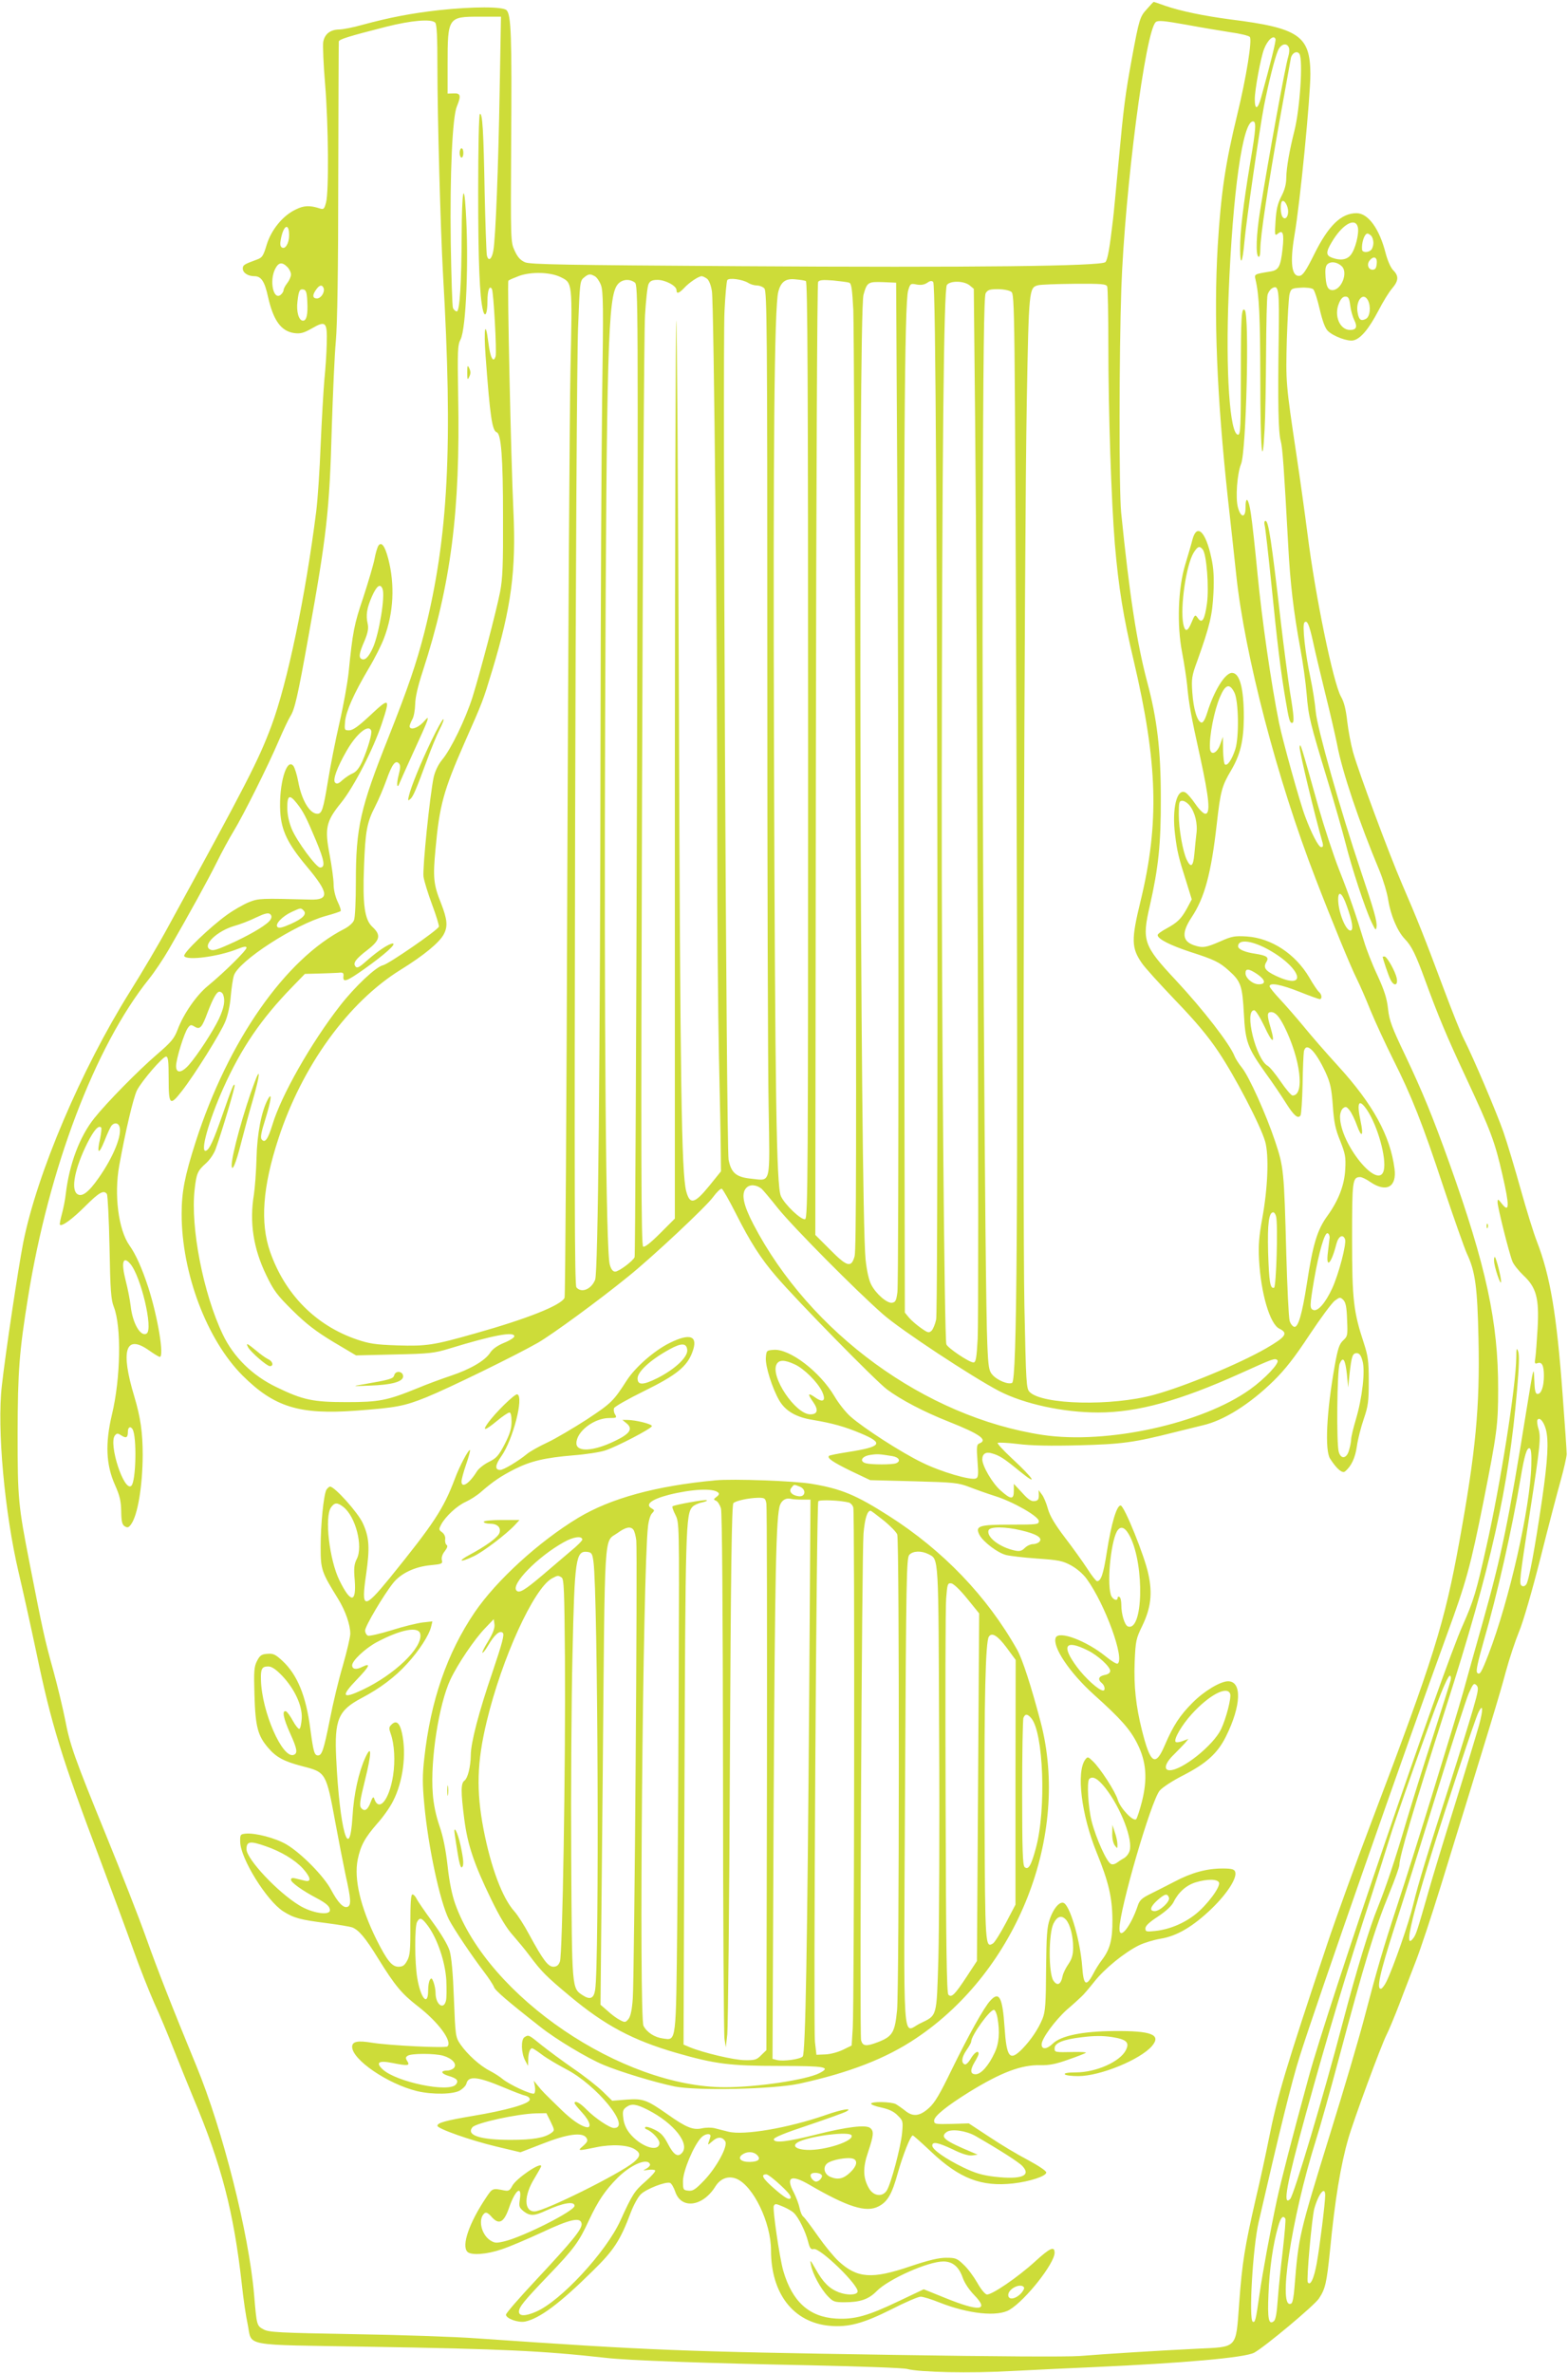 <?xml version="1.0" standalone="no"?>
<!DOCTYPE svg PUBLIC "-//W3C//DTD SVG 20010904//EN"
 "http://www.w3.org/TR/2001/REC-SVG-20010904/DTD/svg10.dtd">
<svg version="1.0" xmlns="http://www.w3.org/2000/svg"
 width="846pt" height="1280pt" viewBox="0 0 846 1280"
 preserveAspectRatio="xMidYMid meet">
<g transform="translate(0,1280) scale(0.1,-0.1)"
fill="#cddc39" stroke="none">
<path d="M6188 12751 c-38 -41 -42 -54 -82 -271 -35 -192 -43 -252 -71 -555
-14 -148 -27 -288 -30 -310 -18 -155 -29 -217 -41 -229 -21 -22 -714 -30
-1973 -22 -941 6 -1129 9 -1158 21 -25 11 -40 27 -56 62 -22 48 -22 49 -19
588 4 567 0 686 -25 710 -20 20 -180 20 -366 0 -148 -17 -260 -38 -412 -79
-49 -14 -106 -25 -125 -25 -48 -1 -78 -24 -86 -67 -3 -19 1 -121 10 -227 18
-217 21 -582 5 -640 -9 -34 -13 -38 -32 -32 -55 18 -87 17 -131 -5 -70 -33
-132 -109 -157 -190 -18 -60 -24 -70 -52 -80 -71 -26 -77 -30 -77 -49 0 -23
28 -41 63 -41 36 0 55 -28 73 -111 29 -129 71 -186 142 -196 33 -4 50 0 94 25
76 44 84 36 81 -80 -1 -51 -7 -140 -13 -198 -5 -58 -14 -215 -20 -350 -5 -135
-16 -297 -24 -360 -58 -458 -155 -923 -242 -1157 -70 -186 -127 -298 -557
-1083 -49 -91 -142 -248 -206 -350 -263 -420 -502 -982 -576 -1355 -26 -133
-96 -598 -115 -770 -27 -232 15 -687 91 -1010 22 -93 65 -287 95 -429 81 -389
134 -562 347 -1126 63 -168 143 -384 177 -480 34 -96 85 -224 112 -285 28 -60
74 -171 103 -245 29 -74 78 -194 108 -267 152 -361 218 -615 262 -1008 8 -77
22 -172 31 -212 26 -125 -44 -111 659 -123 718 -12 933 -22 1274 -60 120 -14
538 -29 1101 -40 273 -6 502 -14 525 -20 68 -18 339 -24 565 -11 118 6 316 16
440 21 488 22 817 51 867 78 57 31 324 254 349 292 35 52 42 85 60 260 26 271
58 463 99 604 29 101 177 502 206 559 11 21 42 95 69 165 26 70 67 174 89 232
23 58 84 242 136 410 274 889 316 1026 349 1150 20 74 53 172 72 218 21 49 69
214 115 395 43 172 93 362 110 422 17 61 31 124 32 140 0 17 -10 161 -22 320
-32 436 -67 642 -139 828 -17 43 -56 169 -87 280 -31 111 -73 252 -94 312 -38
108 -163 402 -213 500 -15 28 -63 149 -108 269 -101 271 -144 379 -225 566
-72 167 -235 606 -265 713 -11 40 -25 113 -31 164 -7 64 -17 106 -34 135 -42
75 -139 546 -180 874 -14 109 -41 303 -60 429 -58 387 -58 394 -52 625 4 118
10 229 15 245 8 28 12 30 61 33 29 2 58 -2 66 -8 7 -6 23 -54 35 -107 15 -64
29 -103 44 -118 29 -29 109 -59 139 -51 39 9 83 63 133 158 25 49 59 104 75
122 35 41 37 67 6 98 -14 14 -30 51 -41 92 -33 131 -94 216 -157 216 -83 0
-152 -67 -229 -223 -43 -87 -61 -113 -78 -115 -43 -6 -53 69 -28 218 31 178
86 745 86 871 -1 206 -62 248 -430 294 -144 19 -270 45 -354 74 -33 12 -60 21
-61 21 -2 0 -18 -17 -37 -39z m-3492 -433 c-7 -419 -22 -799 -34 -869 -8 -48
-27 -62 -35 -27 -3 13 -8 163 -12 333 -6 343 -12 438 -26 430 -5 -4 -9 -180
-9 -423 0 -378 8 -566 26 -637 11 -43 24 -16 24 50 0 59 11 88 24 66 9 -14 27
-342 20 -363 -12 -40 -29 -8 -39 73 -16 129 -26 78 -15 -72 24 -325 35 -402
60 -411 24 -8 34 -139 34 -453 1 -264 -2 -336 -16 -409 -21 -107 -107 -433
-149 -568 -38 -119 -116 -280 -163 -336 -22 -27 -38 -61 -46 -94 -21 -100 -61
-492 -55 -538 4 -25 25 -93 47 -152 22 -59 38 -112 36 -117 -6 -19 -272 -202
-301 -208 -38 -8 -151 -114 -232 -218 -156 -200 -318 -485 -365 -642 -24 -78
-40 -102 -58 -80 -8 9 -3 38 19 107 32 104 39 155 14 109 -34 -63 -58 -184
-61 -318 -2 -74 -9 -162 -14 -195 -25 -151 -3 -292 67 -436 40 -83 58 -107
142 -190 74 -73 125 -112 219 -169 l123 -73 207 5 c190 4 215 7 297 32 232 71
350 94 350 66 0 -7 -25 -23 -55 -35 -36 -15 -62 -33 -75 -53 -27 -43 -108 -90
-213 -125 -48 -16 -130 -46 -182 -68 -162 -66 -206 -74 -380 -74 -181 0 -235
11 -379 81 -129 62 -231 162 -289 284 -105 220 -175 578 -152 781 10 89 16
102 62 143 19 17 42 50 51 75 37 103 108 342 103 347 -6 7 -14 -13 -67 -165
-48 -137 -69 -184 -88 -190 -33 -11 15 162 94 338 97 216 203 372 372 546 l68
70 75 2 c41 1 89 3 105 4 26 3 30 0 28 -19 -4 -36 17 -28 112 39 111 79 176
137 154 138 -19 0 -78 -38 -138 -91 -46 -41 -56 -45 -65 -30 -11 17 5 39 65
85 70 54 76 81 29 125 -43 39 -54 120 -46 326 7 192 16 239 60 324 19 37 46
101 61 143 30 84 48 109 67 90 9 -9 9 -24 -1 -63 -13 -49 -9 -81 5 -43 4 10
37 84 74 165 37 80 71 156 75 170 6 22 5 22 -23 -9 -31 -32 -72 -43 -72 -19 1
6 7 23 15 37 8 14 14 49 15 79 0 36 14 98 41 180 152 467 203 864 191 1486 -4
243 -3 274 13 304 30 58 45 427 28 697 -10 163 -21 98 -22 -126 -1 -269 -11
-420 -26 -420 -7 0 -16 8 -21 18 -4 9 -9 168 -12 354 -5 373 9 677 33 734 24
58 20 72 -17 70 l-33 -1 0 160 c0 252 3 255 172 255 l116 0 -7 -392z m-348
360 c9 -9 12 -77 12 -242 0 -265 17 -875 30 -1111 54 -934 29 -1422 -100
-1935 -42 -165 -89 -303 -195 -570 -151 -379 -175 -484 -175 -777 0 -100 -4
-193 -10 -207 -5 -14 -27 -34 -52 -47 -318 -162 -627 -604 -802 -1148 -59
-184 -76 -270 -76 -390 0 -319 136 -679 329 -872 171 -170 306 -212 614 -189
214 16 258 24 377 72 121 49 479 224 602 294 79 46 327 227 488 358 127 102
422 378 458 429 19 26 40 46 46 44 6 -2 40 -62 76 -133 77 -153 135 -244 218
-340 113 -132 537 -564 597 -609 75 -56 198 -121 335 -175 166 -66 212 -98
164 -117 -14 -5 -16 -18 -10 -95 6 -75 4 -89 -9 -94 -28 -11 -189 36 -290 86
-112 54 -316 186 -386 248 -26 23 -65 72 -87 110 -79 133 -242 257 -328 250
-38 -3 -39 -4 -42 -43 -3 -46 35 -166 73 -231 33 -56 91 -90 180 -104 107 -18
172 -36 260 -73 126 -53 113 -72 -74 -101 -51 -8 -96 -17 -98 -20 -12 -12 21
-34 119 -82 l103 -49 235 -6 c220 -6 239 -8 300 -31 36 -14 98 -36 139 -49 99
-31 236 -110 236 -135 0 -18 -9 -19 -151 -19 -174 0 -194 -7 -169 -56 20 -37
98 -97 144 -108 20 -5 95 -14 167 -19 115 -8 137 -12 183 -37 31 -17 66 -47
85 -74 98 -135 206 -431 166 -456 -5 -3 -34 14 -64 39 -105 85 -254 141 -270
101 -19 -49 75 -189 206 -307 147 -132 196 -188 235 -266 48 -96 55 -189 24
-312 -12 -46 -26 -89 -31 -94 -15 -15 -85 58 -99 104 -13 45 -96 173 -136 210
-25 24 -27 24 -40 7 -49 -68 -20 -300 62 -501 64 -157 84 -242 85 -361 1 -109
-13 -161 -57 -219 -14 -18 -36 -53 -48 -77 -37 -69 -51 -59 -58 41 -10 133
-60 311 -95 341 -21 18 -57 -19 -80 -84 -15 -44 -18 -86 -20 -272 -1 -186 -4
-227 -19 -265 -23 -56 -61 -113 -109 -163 -68 -69 -85 -48 -96 116 -11 163
-29 197 -77 144 -33 -35 -117 -186 -208 -372 -64 -132 -91 -179 -124 -208 -49
-44 -86 -48 -128 -13 -15 12 -38 28 -50 35 -26 13 -133 15 -133 2 0 -5 26 -15
57 -21 39 -9 66 -21 86 -42 29 -28 30 -32 24 -96 -7 -75 -60 -275 -83 -310
-23 -35 -69 -30 -94 10 -34 57 -36 112 -6 199 30 90 32 112 11 129 -23 19
-127 6 -290 -35 -158 -40 -230 -48 -230 -26 0 10 62 35 186 76 103 35 195 68
205 74 39 22 -24 12 -114 -20 -199 -69 -438 -110 -522 -89 -25 6 -58 15 -75
19 -16 4 -47 4 -68 -1 -48 -10 -84 4 -187 77 -110 77 -131 85 -221 78 l-76 -6
-51 50 c-29 28 -100 84 -159 124 -59 41 -136 98 -171 126 -70 57 -70 57 -92
43 -20 -12 -18 -86 3 -125 l16 -30 1 32 c0 37 9 63 21 63 5 0 29 -16 54 -35
25 -19 83 -53 128 -77 166 -85 356 -318 260 -318 -24 0 -102 53 -148 99 -35
37 -65 52 -65 35 0 -4 18 -26 40 -50 46 -50 55 -90 18 -78 -31 9 -75 40 -125
88 -97 94 -109 106 -130 133 l-23 28 6 -31 c3 -18 1 -34 -4 -38 -13 -8 -132
47 -170 78 -15 13 -47 33 -70 45 -53 27 -119 87 -157 141 -27 40 -28 43 -36
248 -5 137 -13 224 -23 258 -10 32 -45 91 -92 155 -42 57 -81 114 -87 127 -6
12 -15 22 -22 22 -8 0 -11 -46 -11 -163 1 -137 -2 -167 -17 -194 -14 -26 -24
-33 -47 -33 -35 0 -61 32 -118 145 -87 176 -123 328 -102 433 16 77 39 118
105 194 31 34 70 89 86 122 53 103 73 252 48 366 -12 56 -31 72 -57 46 -14
-13 -14 -21 -4 -49 20 -55 25 -147 13 -225 -21 -135 -78 -202 -103 -122 -3 9
-10 1 -18 -22 -16 -43 -33 -53 -51 -32 -11 13 -7 40 20 149 37 149 37 199 2
123 -36 -79 -62 -197 -69 -317 -16 -263 -70 -70 -88 314 -10 209 11 258 138
325 97 51 180 113 244 184 64 69 119 154 130 200 l7 29 -54 -6 c-30 -4 -105
-22 -167 -42 -62 -19 -119 -32 -127 -29 -8 4 -15 16 -15 28 0 23 100 192 152
257 41 51 116 87 200 95 63 6 67 8 62 28 -3 14 3 32 16 48 13 17 17 29 10 33
-6 4 -10 18 -8 31 2 14 -5 29 -17 38 -18 13 -18 16 -5 41 24 45 86 102 133
123 24 11 62 35 83 54 64 56 109 86 182 123 86 43 162 61 317 74 66 5 143 17
170 26 64 21 248 117 252 131 4 11 -87 34 -135 34 l-24 0 22 -18 c37 -30 19
-57 -63 -96 -115 -56 -207 -61 -207 -12 0 63 95 136 177 136 40 0 42 2 32 19
-7 10 -9 25 -6 34 3 9 76 50 161 92 175 86 232 132 261 209 34 89 -9 107 -122
51 -83 -41 -186 -131 -232 -203 -71 -111 -84 -123 -214 -209 -73 -47 -169
-104 -214 -125 -45 -21 -95 -49 -110 -62 -46 -38 -126 -86 -144 -86 -30 0 -28
26 6 74 62 87 123 321 86 334 -13 4 -118 -98 -160 -157 -31 -44 -12 -38 51 14
30 25 60 45 67 45 7 0 11 -19 11 -49 0 -38 -9 -67 -37 -122 -33 -63 -45 -76
-86 -96 -26 -13 -55 -36 -64 -51 -41 -66 -83 -93 -83 -54 0 10 11 52 25 92 14
40 23 75 21 77 -7 7 -57 -87 -82 -155 -61 -162 -113 -241 -352 -536 -139 -170
-154 -168 -127 18 21 147 18 202 -18 280 -26 56 -151 196 -176 196 -5 0 -14
-8 -20 -17 -15 -29 -31 -189 -31 -309 0 -122 5 -135 94 -279 40 -65 66 -140
66 -189 0 -17 -18 -94 -40 -171 -23 -77 -54 -207 -70 -290 -33 -165 -43 -195
-64 -195 -20 0 -25 19 -42 145 -23 177 -70 291 -151 366 -37 34 -49 40 -81 37
-31 -2 -40 -9 -55 -38 -16 -31 -18 -54 -14 -185 5 -171 18 -219 74 -284 43
-51 86 -74 187 -100 125 -32 126 -34 176 -306 17 -93 42 -220 55 -282 29 -130
31 -161 10 -170 -22 -8 -51 22 -88 91 -38 73 -160 197 -240 245 -59 35 -169
64 -222 59 -28 -3 -30 -5 -29 -45 2 -90 143 -317 232 -374 58 -37 94 -46 236
-64 61 -8 123 -18 137 -23 36 -15 70 -55 139 -167 91 -147 127 -190 213 -257
113 -87 189 -191 161 -218 -11 -10 -313 5 -406 20 -78 13 -108 7 -108 -22 0
-69 191 -200 350 -239 84 -20 200 -18 234 5 16 10 31 26 33 37 11 42 62 36
198 -21 50 -21 103 -42 118 -45 18 -5 27 -13 25 -23 -4 -22 -127 -57 -308 -87
-147 -25 -190 -37 -190 -53 0 -16 183 -80 318 -112 l130 -31 119 46 c134 53
216 64 237 32 9 -15 6 -22 -17 -43 -33 -28 -32 -29 69 -8 86 18 174 13 211
-12 31 -20 29 -37 -7 -68 -75 -63 -484 -266 -536 -266 -58 0 -58 86 0 179 20
33 36 62 36 65 0 26 -136 -67 -156 -106 -13 -25 -20 -29 -42 -25 -65 13 -65
13 -99 -38 -92 -137 -134 -260 -101 -293 20 -20 104 -14 183 13 41 13 139 55
217 91 155 73 211 85 216 48 4 -28 -48 -92 -245 -303 -90 -96 -163 -180 -163
-188 0 -21 67 -45 104 -37 78 17 186 97 362 271 117 114 151 167 208 319 15
39 39 83 54 97 30 29 134 69 157 61 8 -3 20 -24 28 -47 32 -97 149 -82 217 28
27 43 70 59 114 41 90 -38 186 -236 186 -386 0 -234 121 -389 316 -407 101 -9
180 12 332 88 74 38 146 69 159 69 14 0 59 -14 101 -31 157 -62 315 -79 380
-39 87 53 242 250 242 307 0 37 -24 27 -104 -46 -95 -87 -238 -184 -262 -179
-10 2 -33 30 -51 63 -19 33 -51 77 -73 97 -36 35 -44 38 -95 38 -40 0 -95 -13
-193 -46 -208 -71 -287 -65 -388 28 -25 23 -75 84 -110 134 -35 50 -70 97 -78
104 -9 6 -18 28 -22 49 -4 20 -18 57 -31 83 -45 84 -15 99 82 43 208 -121 308
-153 375 -118 49 25 73 67 104 180 27 96 69 203 81 203 3 0 48 -40 101 -90
152 -143 269 -188 441 -169 88 10 178 39 178 59 0 9 -41 36 -98 67 -54 28
-148 84 -209 125 l-111 73 -94 -3 c-87 -2 -93 -1 -93 18 0 24 67 78 189 154
172 106 282 148 386 145 45 -1 83 6 149 30 50 17 92 34 95 37 3 3 -26 5 -64 4
-104 -2 -105 -2 -105 20 0 29 46 48 149 60 65 8 111 8 159 1 81 -13 98 -29 76
-72 -32 -62 -161 -119 -269 -119 -42 0 -64 -4 -60 -10 3 -6 36 -10 73 -10 118
0 335 89 398 163 51 61 -4 82 -206 80 -168 -1 -286 -25 -330 -68 -32 -31 -60
-33 -60 -4 0 31 71 128 136 187 33 28 68 60 78 70 11 9 42 46 70 81 56 71 163
158 242 197 27 13 79 29 115 35 88 14 175 65 276 162 85 82 140 168 127 200
-5 13 -19 17 -68 17 -85 0 -167 -22 -261 -72 -44 -23 -104 -53 -132 -67 -42
-21 -55 -33 -64 -61 -37 -111 -99 -190 -99 -125 0 104 171 691 217 745 14 17
69 53 124 81 129 66 189 121 234 212 82 165 87 297 11 297 -41 0 -130 -53
-192 -116 -68 -68 -104 -123 -149 -228 -51 -120 -78 -103 -124 81 -32 128 -44
236 -39 366 5 116 7 126 42 198 45 94 55 172 32 277 -20 97 -129 366 -149 370
-21 4 -51 -95 -76 -256 -18 -115 -31 -152 -52 -152 -5 0 -29 30 -53 68 -24 37
-78 112 -120 167 -54 71 -81 116 -92 155 -8 30 -23 66 -33 78 l-17 23 1 -28
c0 -22 -5 -29 -23 -31 -17 -3 -35 9 -67 45 l-45 48 0 -37 c0 -49 -15 -49 -71
1 -44 38 -99 132 -99 168 0 30 19 42 50 33 43 -12 65 -26 153 -98 103 -84 75
-39 -45 72 -45 42 -79 79 -75 82 3 3 53 1 110 -6 70 -9 178 -11 328 -7 233 6
298 15 519 71 58 14 125 31 150 37 114 26 253 114 381 239 64 63 114 127 195
250 60 90 121 173 137 184 26 19 28 19 45 3 13 -14 18 -39 20 -106 4 -84 3
-90 -21 -112 -21 -20 -29 -44 -46 -139 -44 -248 -54 -456 -24 -500 36 -56 66
-80 80 -68 34 28 55 73 64 136 5 37 22 103 37 147 24 70 27 95 27 205 0 109
-4 135 -27 206 -55 167 -63 232 -63 560 0 315 2 334 44 334 9 0 34 -12 55 -27
86 -58 143 -27 130 72 -23 178 -116 348 -305 555 -63 69 -145 163 -183 210
-39 47 -96 113 -128 147 -32 34 -58 66 -58 72 0 22 61 10 160 -29 55 -22 105
-40 110 -40 15 0 12 26 -4 39 -7 6 -31 41 -52 78 -75 127 -204 212 -337 221
-66 4 -81 1 -144 -27 -78 -34 -95 -36 -142 -20 -63 22 -66 68 -12 150 70 105
106 237 136 504 20 177 28 205 75 285 52 87 70 162 71 290 0 157 -22 240 -64
240 -37 0 -96 -95 -133 -213 -12 -39 -23 -57 -32 -55 -22 4 -43 73 -49 163 -5
73 -3 89 27 170 68 191 81 246 87 365 4 84 1 135 -11 189 -30 143 -78 190
-102 101 -6 -25 -24 -85 -39 -135 -39 -128 -46 -325 -17 -475 11 -58 23 -136
27 -175 9 -99 20 -162 71 -392 48 -221 56 -303 27 -303 -10 0 -33 23 -53 52
-19 28 -43 56 -53 62 -47 28 -75 -86 -57 -227 11 -90 19 -124 61 -255 l29 -94
-26 -49 c-32 -57 -50 -75 -112 -109 -26 -14 -47 -29 -46 -35 1 -21 69 -55 175
-90 131 -42 158 -55 210 -102 64 -57 72 -82 80 -228 8 -155 19 -186 118 -325
38 -52 87 -125 110 -162 43 -68 65 -86 78 -65 4 7 9 82 11 167 1 85 5 165 7
178 12 53 61 6 116 -111 26 -57 33 -86 40 -181 6 -90 14 -128 40 -191 27 -69
31 -87 27 -154 -4 -83 -36 -167 -96 -250 -55 -76 -78 -151 -111 -366 -26 -167
-47 -237 -68 -233 -9 2 -21 17 -25 33 -5 17 -13 179 -18 360 -12 451 -14 469
-60 607 -49 147 -141 351 -180 399 -17 21 -34 48 -39 61 -25 65 -168 250 -318
411 -174 186 -183 212 -139 402 46 204 60 331 59 580 0 259 -20 427 -74 628
-56 212 -95 467 -140 912 -12 121 -11 862 1 1210 19 532 130 1389 186 1436 12
10 44 7 162 -14 81 -15 189 -33 240 -41 51 -7 98 -18 105 -25 14 -14 -18 -216
-68 -421 -64 -263 -87 -419 -105 -707 -22 -379 -5 -809 55 -1363 14 -124 34
-309 45 -412 45 -428 221 -1104 428 -1638 87 -226 190 -477 222 -540 15 -30
49 -107 74 -170 26 -63 81 -182 122 -264 100 -199 158 -344 274 -696 54 -162
110 -320 124 -352 46 -97 57 -181 63 -461 8 -368 -15 -608 -103 -1092 -81
-444 -137 -625 -473 -1510 -84 -220 -192 -519 -241 -665 -224 -670 -268 -817
-315 -1053 -14 -71 -45 -215 -70 -320 -59 -258 -73 -341 -89 -561 -19 -251 -5
-236 -233 -247 -204 -10 -479 -27 -628 -39 -67 -5 -455 -3 -1000 6 -1157 18
-1309 24 -2250 89 -121 9 -422 19 -670 23 -399 7 -454 10 -482 25 -38 20 -38
21 -52 187 -28 330 -169 890 -312 1236 -133 323 -209 517 -272 694 -36 102
-133 349 -215 550 -170 417 -195 487 -221 625 -11 55 -39 174 -64 265 -47 169
-57 217 -126 570 -63 322 -66 352 -66 710 1 337 9 438 56 730 112 697 362
1356 653 1719 29 36 78 109 108 161 114 198 208 369 257 467 28 57 69 132 91
168 53 87 187 355 244 489 25 58 53 117 62 131 24 37 40 106 98 430 98 543
114 680 126 1125 6 184 15 396 22 470 8 89 13 384 13 870 1 404 2 740 3 746 2
12 49 27 257 80 135 34 242 43 263 22z m4534 -89 c3 -10 -26 -127 -78 -316
-18 -65 -34 -68 -34 -8 0 50 32 224 50 270 19 50 53 80 62 54z m72 -46 c4 -9
2 -30 -3 -47 -16 -49 -109 -562 -152 -831 -21 -131 -25 -240 -9 -250 6 -4 10
12 10 42 0 68 39 325 104 693 31 173 59 325 61 338 7 28 34 40 46 21 20 -32 3
-294 -27 -414 -27 -107 -43 -199 -44 -252 0 -35 -8 -67 -27 -103 -20 -39 -27
-70 -31 -133 -5 -76 -4 -81 12 -68 28 24 35 1 26 -81 -11 -98 -21 -116 -68
-123 -85 -14 -85 -14 -78 -43 20 -86 25 -196 26 -539 0 -379 11 -504 23 -271
4 67 7 252 8 412 1 160 4 302 8 315 3 13 14 29 23 35 38 23 41 -1 37 -276 -5
-336 -2 -501 11 -547 10 -35 18 -153 40 -556 11 -211 29 -364 66 -565 14 -74
29 -184 34 -245 10 -122 18 -153 113 -466 36 -118 79 -269 96 -335 34 -136
106 -355 141 -429 21 -44 24 -47 27 -25 4 28 -13 88 -86 305 -108 321 -234
767 -242 855 -4 47 -17 128 -28 180 -29 136 -46 289 -33 302 15 15 26 -12 47
-107 9 -44 39 -168 65 -275 27 -107 55 -231 64 -275 27 -147 118 -417 230
-685 19 -47 40 -116 46 -155 13 -82 49 -168 89 -210 37 -38 59 -83 109 -220
71 -194 117 -305 221 -527 137 -294 156 -347 197 -525 39 -169 38 -208 -2
-158 -22 28 -24 29 -24 8 0 -24 61 -270 80 -318 6 -16 33 -50 59 -75 70 -65
86 -124 77 -285 -4 -66 -9 -137 -12 -158 -5 -32 -4 -36 11 -31 24 9 35 -12 35
-68 0 -57 -14 -98 -34 -98 -12 0 -16 17 -18 78 -3 75 -4 70 -41 -158 -98 -610
-136 -793 -238 -1155 -39 -137 -86 -306 -105 -375 -49 -173 -270 -891 -354
-1145 -79 -241 -109 -344 -180 -615 -28 -107 -109 -382 -180 -610 -172 -557
-173 -559 -196 -842 -3 -43 -10 -81 -16 -84 -77 -48 -2 455 132 881 23 72 77
265 121 430 143 535 195 706 275 902 30 73 54 141 54 151 0 45 74 297 251 849
246 770 339 1188 384 1713 11 128 13 193 6 210 -8 21 -10 16 -10 -32 -2 -157
-85 -684 -162 -1024 -54 -243 -69 -291 -127 -422 -106 -234 -730 -2064 -831
-2437 -90 -329 -149 -559 -171 -660 -37 -173 -78 -396 -95 -515 -19 -135 -23
-152 -36 -145 -22 14 0 400 32 538 111 483 178 757 221 892 86 275 579 1684
793 2272 105 286 129 372 199 723 73 368 79 413 79 605 1 362 -65 666 -263
1220 -91 254 -146 387 -237 579 -73 153 -87 189 -94 253 -6 57 -20 100 -57
181 -28 59 -60 141 -72 182 -42 138 -78 244 -135 388 -31 79 -81 232 -112 340
-96 343 -98 349 -101 321 -2 -20 79 -358 124 -516 4 -17 2 -23 -8 -23 -14 0
-54 78 -86 165 -30 79 -122 412 -141 505 -43 213 -93 562 -116 802 -13 136
-29 283 -36 327 -12 83 -29 101 -29 30 0 -54 -26 -53 -41 4 -14 51 -4 183 17
234 28 66 46 805 20 830 -18 18 -21 -37 -21 -340 0 -288 -2 -332 -15 -332 -45
0 -68 343 -51 760 22 550 76 930 131 930 19 0 17 -36 -15 -225 -37 -224 -55
-373 -54 -463 0 -98 13 -78 23 38 10 114 82 610 106 735 26 131 57 254 75 297
15 36 48 45 59 16z m-4 -884 c0 -32 -18 -48 -31 -28 -11 17 -12 73 -2 83 12
11 33 -25 33 -55z m376 -84 c8 -33 -13 -119 -38 -150 -21 -27 -57 -32 -102
-15 -32 12 -33 30 -1 83 56 96 127 137 141 82z m-5766 -44 c0 -43 -21 -78 -39
-66 -9 5 -11 19 -6 43 14 78 45 93 45 23z m5838 -3 c7 -7 12 -24 12 -38 0 -14
-5 -31 -12 -38 -16 -16 -48 -15 -49 1 -4 37 13 87 29 87 5 0 13 -5 20 -12z
m30 -150 c-2 -25 -8 -33 -23 -33 -23 0 -32 30 -15 50 22 27 42 18 38 -17z
m-189 -14 c36 -33 -1 -129 -50 -129 -26 0 -36 24 -38 92 -1 30 4 45 17 52 19
12 50 5 71 -15z m-5689 -4 c11 -11 20 -29 20 -41 0 -11 -9 -32 -20 -46 -11
-14 -20 -31 -20 -38 0 -7 -7 -18 -15 -25 -40 -33 -63 76 -30 140 18 35 37 38
65 10z m1473 -54 c67 -33 65 -23 55 -496 -5 -234 -12 -1453 -17 -2710 -4
-1257 -11 -2292 -15 -2301 -17 -40 -200 -113 -481 -192 -225 -64 -263 -70
-422 -65 -117 4 -150 9 -218 32 -222 76 -388 244 -468 474 -54 156 -40 349 45
609 128 393 378 737 659 911 126 78 211 148 234 193 22 42 18 80 -15 165 -41
102 -45 139 -30 296 21 232 43 313 155 568 102 231 100 226 151 394 103 341
129 539 114 861 -13 273 -34 1234 -27 1241 4 4 30 15 59 26 66 23 166 20 221
-6z m186 4 c10 -5 25 -26 33 -47 13 -33 14 -115 7 -593 -4 -305 -8 -1149 -9
-1875 -2 -1699 -13 -2860 -29 -2899 -21 -52 -74 -73 -101 -41 -10 12 -11 527
-7 2467 3 1349 10 2568 16 2708 9 244 10 255 31 272 25 21 34 22 59 8z m605
-13 c11 -8 22 -35 27 -68 11 -70 30 -2036 29 -2984 0 -401 4 -917 9 -1145 5
-228 10 -461 10 -517 l1 -102 -63 -78 c-80 -98 -105 -104 -125 -28 -25 102
-32 563 -39 2630 -4 1166 -11 2095 -14 2065 -4 -30 -7 -1133 -8 -2449 l0
-2395 -79 -79 c-53 -53 -84 -77 -92 -72 -11 7 -12 481 -6 2439 4 1337 11 2499
16 2583 5 83 13 161 20 172 8 16 20 21 48 21 42 0 102 -32 102 -55 0 -22 13
-18 41 11 26 29 78 64 95 64 5 0 18 -6 28 -13z m223 -23 c12 -8 33 -14 47 -14
13 0 32 -7 40 -16 14 -14 16 -212 16 -2032 0 -1109 3 -2181 7 -2382 7 -427 14
-400 -91 -389 -84 8 -111 31 -125 103 -12 67 -33 4370 -22 4577 4 86 11 161
15 168 9 14 82 4 113 -15z m311 10 c9 -3 12 -517 12 -2529 0 -2291 -1 -2526
-16 -2532 -20 -7 -111 79 -131 125 -24 56 -31 550 -37 2387 -5 1659 2 2406 23
2490 14 55 40 74 93 68 24 -2 49 -6 56 -9z m-923 -8 c18 -13 18 -87 12 -2629
-4 -1439 -10 -2622 -13 -2629 -9 -21 -85 -78 -105 -78 -12 0 -22 12 -29 38
-21 68 -31 1298 -25 2957 8 1996 15 2265 67 2330 22 28 63 33 93 11z m1157 -1
c12 -5 16 -35 22 -148 3 -78 9 -1249 12 -2602 5 -1865 4 -2470 -5 -2502 -18
-64 -40 -58 -133 36 l-79 79 3 2563 c2 1480 7 2570 12 2578 7 11 25 12 81 8
40 -4 79 -9 87 -12z m469 -1083 c10 -1576 9 -4460 0 -4510 -5 -24 -16 -51 -24
-60 -15 -14 -20 -13 -57 13 -23 16 -52 41 -65 56 l-23 28 -4 2193 c-3 2378 2
3259 22 3321 11 37 13 39 46 32 23 -4 41 -1 56 9 15 11 25 13 33 5 7 -7 12
-363 16 -1087z m-210 18 c8 -1446 9 -4312 1 -4380 -6 -46 -10 -55 -29 -58 -27
-4 -88 49 -113 99 -12 23 -24 76 -30 136 -29 291 -40 5100 -11 5203 19 67 24
71 105 68 l71 -3 6 -1065z m390 1051 l23 -19 7 -693 c12 -1161 22 -4836 14
-4971 -6 -107 -10 -128 -23 -128 -23 0 -140 79 -146 98 -11 35 -26 1837 -25
2977 2 1834 11 2718 28 2738 19 24 92 22 122 -2z m743 -7 c3 -9 6 -149 6 -312
0 -372 16 -842 35 -1077 20 -233 46 -395 102 -630 129 -550 139 -875 37 -1295
-51 -209 -50 -254 7 -336 16 -24 98 -114 182 -202 108 -112 175 -192 231 -276
89 -132 227 -397 252 -484 21 -73 15 -249 -16 -417 -17 -94 -21 -142 -17 -220
10 -184 59 -349 110 -373 49 -24 35 -44 -72 -106 -144 -83 -440 -206 -606
-251 -228 -62 -600 -53 -669 15 -19 18 -20 44 -29 467 -10 534 -1 4080 13
4882 11 600 12 609 60 622 14 4 102 7 196 8 148 1 173 -1 178 -15z m-4228 -8
c8 -22 -14 -56 -36 -56 -24 0 -26 18 -4 48 17 25 32 28 40 8z m-88 -71 c4 -72
-4 -105 -23 -105 -23 0 -37 49 -30 104 7 60 12 68 33 64 13 -2 18 -17 20 -63z
m3798 51 c19 -14 19 -56 28 -2427 9 -2550 3 -3442 -23 -3459 -20 -11 -80 13
-107 44 -18 20 -22 41 -27 165 -13 283 -29 3079 -25 4346 3 1008 7 1305 16
1323 11 18 21 22 65 22 30 0 62 -6 73 -14z m1829 -73 c3 -27 13 -62 22 -80 18
-37 11 -53 -23 -53 -55 0 -88 77 -60 143 10 25 21 37 35 37 16 0 21 -9 26 -47z
m95 28 c18 -34 12 -89 -10 -101 -27 -14 -38 -6 -45 33 -12 63 29 115 55 68z
m-891 -1345 c21 -25 35 -206 23 -292 -12 -87 -26 -110 -48 -80 -16 23 -17 22
-37 -26 -20 -48 -34 -48 -43 -3 -17 92 16 317 56 383 22 35 32 39 49 18z m171
-772 c23 -45 26 -240 5 -306 -19 -57 -42 -91 -56 -82 -5 3 -9 38 -10 77 l-1
72 -15 -42 c-17 -48 -52 -61 -55 -20 -4 65 23 204 54 276 29 69 52 77 78 25z
m-241 -610 c29 -37 44 -99 36 -153 -3 -25 -8 -74 -11 -109 -6 -67 -19 -76 -41
-30 -21 43 -43 166 -43 244 0 66 2 74 19 74 11 0 29 -12 40 -26z m847 -540
c32 -88 38 -134 20 -134 -26 0 -66 102 -66 168 0 51 22 35 46 -34z m-435 -230
c188 -99 235 -234 52 -148 -57 27 -69 45 -50 75 15 25 2 34 -61 44 -55 8 -92
24 -92 40 0 38 66 33 151 -11z m-48 -139 c45 -31 49 -55 9 -55 -33 0 -72 33
-72 60 0 27 18 25 63 -5z m39 -282 c43 -94 60 -98 34 -9 -21 70 -20 86 2 86
23 0 43 -22 71 -77 88 -176 112 -373 45 -373 -7 0 -36 34 -64 75 -28 41 -59
79 -70 85 -63 34 -129 300 -73 300 8 0 31 -37 55 -87z m553 -450 c58 -86 107
-262 91 -327 -28 -112 -236 143 -236 290 0 17 7 38 16 45 14 11 19 10 35 -10
10 -12 29 -50 41 -84 25 -69 36 -55 19 24 -22 103 -10 126 34 62z m-3266 -426
c7 -6 47 -53 88 -105 85 -105 420 -443 567 -572 95 -84 482 -339 628 -415 134
-69 345 -115 533 -115 212 0 440 63 770 212 175 79 184 83 197 70 14 -14 -66
-99 -147 -157 -259 -186 -774 -298 -1120 -246 -632 96 -1254 549 -1560 1136
-55 106 -67 165 -39 196 19 21 54 19 83 -4z m2776 -149 c11 -43 1 -381 -11
-385 -21 -7 -27 31 -32 192 -4 155 4 215 28 215 5 0 12 -10 15 -22z m289 -114
c-1 -10 -5 -45 -9 -76 -13 -96 17 -70 45 40 11 43 35 57 47 27 9 -25 -34 -189
-70 -267 -37 -79 -77 -124 -101 -115 -20 8 -20 20 4 163 26 149 57 257 73 251
7 -2 11 -13 11 -23z m-3466 -606 c4 -38 -64 -103 -160 -152 -78 -39 -108 -40
-108 -2 0 36 69 100 171 156 65 36 93 36 97 -2z m3643 -59 c16 -53 -1 -201
-36 -318 -14 -47 -25 -94 -25 -105 0 -12 -5 -38 -11 -58 -12 -47 -44 -53 -56
-10 -13 45 -9 443 5 475 18 42 30 25 39 -56 l7 -72 7 69 c11 99 16 116 39 116
14 0 23 -11 31 -41z m-3064 -19 c51 -23 123 -95 148 -146 23 -49 8 -64 -35
-34 -41 29 -45 22 -13 -23 30 -43 25 -67 -15 -67 -80 0 -217 204 -182 270 13
25 43 25 97 0z m4053 -349 c17 -61 11 -167 -20 -381 -39 -266 -71 -437 -85
-457 -7 -10 -17 -13 -24 -8 -16 9 -13 31 44 400 55 355 60 404 45 449 -6 20
-8 40 -5 46 11 17 33 -7 45 -49z m-78 -197 c-6 -231 -119 -728 -231 -1019 -39
-100 -47 -113 -61 -99 -8 8 3 56 35 170 73 251 152 599 200 884 20 118 33 162
48 157 8 -3 11 -33 9 -93z m-3449 51 c38 -6 50 -28 21 -39 -20 -8 -132 -8
-162 0 -37 10 -23 38 23 45 40 6 48 5 118 -6z m-2960 -275 c66 -52 107 -212
72 -280 -14 -28 -17 -49 -11 -116 9 -123 -22 -123 -82 -1 -55 111 -82 344 -46
395 19 27 34 28 67 2z m3657 -126 c82 -19 116 -40 99 -60 -6 -8 -22 -14 -35
-14 -13 0 -33 -9 -45 -21 -16 -16 -28 -19 -52 -14 -83 17 -157 74 -143 110 7
20 90 20 176 -1z m588 -35 c78 -158 69 -514 -13 -483 -17 7 -35 65 -35 116 0
20 -4 40 -10 43 -5 3 -10 1 -10 -4 0 -23 -30 -9 -37 17 -22 76 4 308 39 349
19 23 42 10 66 -38z m-3830 -526 c11 -73 -139 -217 -312 -299 -110 -52 -119
-36 -31 55 70 73 79 93 28 68 -31 -16 -53 -12 -53 9 0 25 69 90 131 124 133
71 231 89 237 43z m3600 -86 c54 -26 122 -88 122 -111 0 -10 -11 -19 -30 -22
-33 -7 -39 -24 -15 -44 16 -13 20 -40 7 -40 -23 0 -97 67 -142 128 -85 115
-63 149 58 89z m-4347 -136 c68 -71 111 -163 107 -231 -2 -29 -7 -55 -13 -57
-5 -1 -21 18 -35 44 -14 26 -31 49 -37 51 -23 7 -14 -38 22 -118 39 -86 42
-108 20 -117 -61 -23 -173 233 -177 404 -2 60 5 73 39 73 19 0 41 -15 74 -49z
m6305 -28 c-4 -16 -47 -153 -96 -305 -50 -153 -112 -354 -140 -447 -63 -216
-113 -363 -156 -470 -43 -104 -115 -339 -189 -621 -102 -390 -264 -933 -284
-953 -42 -42 -20 79 85 460 119 431 217 759 359 1193 34 107 75 236 90 285 31
104 217 631 277 783 22 56 44 102 50 102 6 0 8 -11 4 -27z m120 -159 c-19 -65
-72 -238 -119 -384 -130 -404 -175 -552 -202 -664 -22 -94 -105 -334 -144
-415 -9 -19 -22 -36 -28 -39 -29 -9 -9 81 71 331 47 144 150 474 230 733 80
259 157 498 171 530 23 51 27 56 41 43 13 -14 11 -28 -20 -135z m-1309 89 c8
-20 -21 -133 -49 -192 -42 -87 -209 -221 -277 -221 -35 0 -25 39 22 84 23 23
50 51 61 63 l18 22 -30 -11 c-17 -7 -35 -9 -39 -5 -12 13 33 91 88 151 92 101
189 153 206 109z m1343 -170 c-12 -43 -70 -235 -130 -428 -60 -192 -123 -399
-140 -460 -63 -220 -69 -240 -84 -260 -68 -93 16 220 246 915 50 151 97 289
106 305 24 47 25 13 2 -72z m-2016 -339 c84 -107 151 -282 130 -341 -5 -15
-19 -32 -31 -38 -11 -6 -28 -17 -37 -24 -9 -7 -23 -11 -31 -7 -23 8 -81 138
-105 230 -19 76 -27 215 -13 229 18 18 47 2 87 -49z m-4530 -314 c82 -28 158
-74 200 -120 43 -48 48 -75 11 -66 -14 3 -36 9 -50 12 -18 5 -25 2 -25 -7 0
-14 61 -58 135 -97 57 -30 75 -47 75 -67 0 -31 -97 -16 -165 26 -116 70 -285
250 -285 303 0 43 19 46 104 16z m5143 -196 c9 -23 -64 -121 -127 -171 -63
-50 -142 -82 -217 -90 -48 -5 -53 -4 -53 14 0 14 22 34 68 64 42 28 73 56 84
78 26 53 68 90 118 106 63 19 119 19 127 -1z m-270 -81 c8 -20 -48 -73 -77
-73 -30 0 -24 24 15 59 40 35 53 38 62 14z m-555 -120 c22 -25 38 -88 38 -149
0 -38 -6 -61 -25 -89 -14 -20 -29 -50 -32 -66 -9 -46 -29 -55 -50 -23 -26 41
-26 252 1 307 20 40 44 47 68 20z m-3442 -34 c51 -71 92 -193 98 -291 2 -47 2
-98 -2 -112 -13 -52 -56 -19 -56 43 0 16 -5 42 -11 58 -8 22 -12 24 -19 13 -6
-8 -10 -34 -10 -57 0 -91 -41 -44 -59 68 -14 83 -14 275 -1 300 15 28 26 24
60 -22z m3072 -495 c13 -76 9 -137 -16 -189 -32 -69 -73 -115 -102 -115 -30 0
-31 23 -4 68 11 18 20 37 20 42 0 22 -22 8 -42 -25 -11 -20 -26 -34 -32 -32
-21 7 -18 38 8 76 14 20 26 41 26 47 0 33 104 178 124 171 6 -2 14 -21 18 -43z
m-2991 -204 c48 -14 76 -44 59 -65 -7 -8 -23 -15 -36 -15 -39 0 -36 -16 6 -29
46 -13 56 -26 40 -46 -38 -46 -321 13 -395 81 -40 37 -22 50 51 35 86 -17 97
-15 82 9 -11 17 -10 22 2 30 20 13 145 13 191 0z m1104 -292 c142 -72 231
-186 183 -234 -22 -23 -44 -8 -75 52 -22 42 -38 59 -71 75 -24 12 -46 18 -50
14 -4 -4 -1 -10 6 -12 32 -12 73 -57 70 -77 -7 -49 -103 -16 -161 56 -19 24
-31 52 -34 81 -5 38 -2 47 18 61 27 19 53 15 114 -16z m-524 -64 c22 -46 22
-47 3 -61 -36 -26 -100 -37 -219 -37 -165 0 -241 25 -206 68 20 24 245 73 343
75 l56 1 23 -46z m2292 -77 c137 -79 235 -142 254 -163 48 -52 -7 -73 -149
-57 -68 8 -105 19 -170 50 -97 47 -168 97 -168 118 0 23 29 18 110 -20 48 -24
84 -35 104 -33 l31 4 -30 13 c-150 63 -174 82 -138 109 25 19 105 8 156 -21z
m-1430 -3 c-1 -5 -5 -18 -9 -29 -7 -18 -5 -18 19 3 28 26 54 26 70 0 16 -25
-47 -141 -114 -211 -47 -49 -61 -58 -85 -55 -28 3 -29 5 -29 53 1 55 57 189
98 233 20 22 54 26 50 6z m761 7 c19 -30 -145 -84 -241 -79 -67 3 -84 27 -36
47 76 31 264 53 277 32z m-509 -107 c22 -22 7 -36 -39 -37 -47 -1 -69 19 -42
39 26 19 61 18 81 -2z m519 -20 c25 -10 19 -39 -15 -72 -37 -36 -67 -43 -108
-26 -34 14 -43 52 -18 73 25 20 113 36 141 25z m-1097 -30 c2 -6 -7 -16 -19
-23 -21 -11 -21 -11 9 -7 18 3 35 1 38 -3 3 -5 -21 -32 -53 -60 -58 -50 -70
-68 -135 -211 -77 -169 -322 -434 -455 -491 -57 -25 -92 -25 -92 0 0 25 26 57
161 198 136 142 163 178 217 296 49 104 87 161 154 228 72 72 163 110 175 73z
m928 -63 c0 -8 -8 -19 -17 -25 -14 -8 -21 -7 -34 6 -9 9 -13 21 -9 28 10 15
60 8 60 -9z m-223 -50 c47 -44 60 -62 52 -71 -8 -8 -30 4 -83 50 -67 58 -79
80 -46 80 8 0 43 -27 77 -59z m-1407 -75 c-6 -39 -4 -45 20 -65 35 -27 58 -26
122 4 90 41 153 52 153 25 0 -27 -272 -165 -377 -191 -46 -11 -54 -10 -78 5
-49 32 -67 116 -31 146 9 7 20 2 39 -20 39 -44 66 -30 93 48 33 97 71 128 59
48z m4345 21 c0 -41 -30 -281 -46 -369 -15 -81 -34 -122 -48 -100 -8 13 22
346 35 396 22 80 59 127 59 73z m-2923 -62 c21 -9 46 -23 56 -33 25 -23 63
-99 77 -155 9 -35 15 -44 30 -40 34 9 248 -199 237 -231 -6 -18 -57 -19 -102
-2 -51 20 -84 53 -125 126 -29 51 -31 52 -24 20 8 -46 51 -126 90 -167 29 -30
36 -33 90 -33 85 0 131 16 174 60 64 65 277 160 360 160 50 0 84 -29 104 -87
10 -29 35 -66 62 -94 84 -86 29 -91 -158 -15 l-114 46 -135 -64 c-165 -79
-238 -100 -339 -94 -145 9 -236 92 -284 258 -20 70 -59 338 -51 350 8 13 9 13
52 -5z m2708 -64 c3 -5 -4 -83 -14 -173 -11 -90 -23 -209 -27 -265 -5 -70 -11
-107 -21 -115 -28 -23 -35 12 -29 147 5 132 24 267 52 363 14 50 26 63 39 43z
m-1410 -371 c3 -5 -5 -21 -19 -35 -31 -30 -66 -33 -66 -6 0 35 69 67 85 41z"/>
<path d="M2480 11975 c0 -14 5 -25 10 -25 6 0 10 11 10 25 0 14 -4 25 -10 25
-5 0 -10 -11 -10 -25z"/>
<path d="M2521 10790 c0 -40 2 -42 11 -22 8 16 8 28 0 45 -9 19 -11 17 -11
-23z"/>
<path d="M2327 8803 c-58 -121 -109 -246 -121 -297 -6 -25 -5 -28 7 -17 16 12
32 51 93 216 20 55 49 126 65 158 16 31 26 57 21 57 -5 0 -34 -53 -65 -117z"/>
<path d="M1373 6960 c-57 -151 -122 -389 -123 -444 0 -46 23 7 50 115 16 63
45 170 65 238 38 132 42 183 8 91z"/>
<path d="M1339 5531 c15 -26 101 -101 117 -101 22 0 16 26 -8 37 -13 6 -43 27
-66 47 -50 41 -57 44 -43 17z"/>
<path d="M2127 5381 c-5 -19 -21 -24 -172 -50 -57 -9 -54 -10 40 -6 119 4 180
21 180 50 0 28 -41 33 -48 6z"/>
<path d="M2043 9858 c-6 -7 -16 -39 -22 -72 -6 -32 -34 -126 -61 -209 -50
-147 -57 -186 -79 -404 -6 -57 -28 -180 -50 -275 -22 -95 -49 -234 -61 -308
-26 -158 -33 -180 -58 -180 -41 0 -85 74 -103 174 -7 37 -19 75 -26 84 -37 47
-79 -101 -71 -246 6 -103 40 -173 142 -295 121 -144 125 -183 20 -180 -267 7
-278 7 -331 -14 -29 -12 -82 -42 -118 -68 -92 -66 -240 -208 -231 -223 15 -25
182 -3 284 37 39 16 52 17 52 8 0 -14 -119 -132 -209 -206 -61 -50 -131 -151
-162 -234 -19 -50 -34 -68 -113 -136 -100 -86 -271 -260 -337 -343 -79 -99
-135 -247 -154 -408 -3 -30 -13 -79 -21 -109 -8 -29 -13 -55 -11 -58 11 -11
67 30 138 101 75 75 100 88 116 64 4 -7 11 -137 14 -288 4 -231 8 -282 23
-320 42 -106 37 -386 -10 -581 -37 -156 -32 -271 16 -379 27 -60 33 -89 34
-144 1 -55 5 -71 19 -80 15 -9 21 -7 33 9 37 49 63 206 64 375 0 123 -12 204
-45 315 -76 251 -48 340 79 250 27 -19 53 -35 58 -35 25 0 -10 213 -62 375
-33 101 -67 178 -102 227 -59 84 -83 272 -55 428 34 189 77 370 96 408 27 52
139 182 157 182 11 0 14 -23 14 -120 0 -142 7 -149 72 -65 66 84 210 314 234
375 13 31 26 90 29 135 4 44 11 94 17 112 23 77 329 276 497 322 41 11 76 23
79 26 3 3 -4 26 -16 50 -13 28 -22 65 -22 94 0 27 -10 98 -21 157 -28 145 -21
182 62 284 69 86 173 288 219 426 47 142 43 144 -69 39 -58 -54 -88 -75 -107
-75 -26 0 -26 2 -22 49 6 56 46 147 128 286 33 55 70 129 83 165 51 135 58
286 22 425 -18 69 -36 93 -52 73z m21 -235 c15 -38 -18 -239 -51 -315 -24 -54
-45 -74 -64 -62 -14 9 -11 31 17 95 19 45 23 69 18 93 -11 47 -5 85 23 149 26
58 45 71 57 40z m-61 -765 c5 -16 -18 -96 -48 -165 -17 -37 -33 -57 -52 -65
-15 -6 -40 -23 -56 -37 -20 -19 -30 -22 -39 -13 -14 14 10 81 63 173 53 92
118 145 132 107z m-402 -391 c35 -44 51 -75 105 -204 45 -108 50 -143 21 -143
-21 0 -126 143 -153 208 -15 37 -24 77 -24 115 0 67 12 73 51 24z m37 -579
c19 -19 -3 -43 -68 -72 -45 -20 -65 -25 -73 -17 -15 15 26 58 78 82 48 22 48
22 63 7z m-178 -48 c-13 -24 -87 -70 -190 -119 -102 -47 -121 -53 -139 -42
-38 24 41 99 134 126 29 8 82 28 116 45 46 22 66 27 76 19 9 -8 10 -17 3 -29z
m-256 -406 c12 -32 5 -70 -23 -131 -33 -68 -114 -193 -162 -248 -39 -44 -69
-47 -69 -6 0 37 44 180 64 206 13 18 17 18 37 6 28 -17 39 -4 69 77 30 78 49
112 64 112 8 0 17 -7 20 -16z m-560 -710 c17 -44 -31 -164 -112 -279 -55 -79
-92 -106 -117 -85 -33 28 -10 140 56 273 36 71 61 99 75 84 3 -3 0 -30 -6 -60
-19 -83 -7 -89 24 -11 15 38 32 75 38 82 15 17 35 15 42 -4z m58 -741 c58 -66
126 -355 89 -377 -32 -20 -76 55 -86 149 -4 33 -16 95 -27 137 -25 97 -15 135
24 91z m13 -893 c24 -39 19 -280 -6 -305 -39 -38 -125 226 -89 271 11 13 15
13 35 0 26 -17 35 -12 35 21 0 24 14 31 25 13z"/>
<path d="M3860 4814 c-322 -30 -565 -97 -740 -202 -212 -128 -441 -337 -559
-510 -149 -220 -238 -477 -272 -789 -10 -89 -10 -139 0 -245 21 -232 85 -527
133 -623 27 -52 122 -194 189 -282 26 -34 50 -71 54 -82 5 -18 71 -75 251
-216 83 -66 251 -167 339 -204 90 -38 279 -95 385 -117 121 -24 532 -15 672
15 270 59 469 136 632 246 545 365 831 1093 671 1704 -52 197 -98 339 -127
391 -162 288 -400 536 -692 722 -177 113 -256 146 -416 173 -92 16 -425 28
-520 19z m455 -34 c36 -14 32 -56 -5 -52 -37 4 -57 27 -40 46 15 19 12 19 45
6z m-440 -32 c7 -6 4 -14 -9 -23 -17 -13 -17 -15 -3 -21 9 -3 21 -22 27 -42 6
-24 10 -521 11 -1427 0 -764 4 -1410 8 -1435 l7 -45 8 70 c4 39 11 696 14
1462 5 1042 10 1395 19 1404 13 13 82 28 135 29 34 0 38 -3 43 -32 3 -18 4
-689 3 -1490 l-3 -1458 -28 -27 c-24 -25 -34 -28 -90 -27 -59 1 -223 40 -296
70 l-33 14 5 1382 c5 1407 7 1480 43 1519 8 9 32 20 52 24 20 4 31 10 24 12
-11 4 -168 -24 -183 -33 -4 -2 3 -23 15 -46 21 -43 21 -44 18 -828 -1 -432 -5
-1048 -8 -1370 -7 -661 -4 -637 -77 -627 -45 6 -86 32 -105 68 -25 45 -4 2448
24 2692 3 32 13 65 22 73 14 15 14 17 -1 26 -39 21 -4 49 92 74 124 31 240 37
266 12z m452 -38 l46 0 -7 -1052 c-10 -1364 -20 -1934 -35 -1952 -13 -15 -105
-28 -140 -19 l-23 6 6 1336 c7 1294 13 1597 35 1653 10 26 34 39 59 32 8 -2
34 -4 59 -4z m254 -16 c9 -3 20 -15 23 -27 8 -30 5 -2686 -3 -2807 l-6 -95
-47 -23 c-27 -13 -68 -24 -95 -25 l-48 -2 -8 70 c-9 82 8 2899 18 2916 7 10
122 5 166 -7z m186 -96 c36 -29 69 -63 74 -76 12 -32 11 -2440 -1 -2567 -12
-120 -24 -141 -104 -172 -63 -24 -81 -22 -90 10 -9 31 4 2623 13 2734 7 80 20
123 38 123 3 0 35 -24 70 -52z m-1350 -50 c6 -7 13 -33 16 -58 7 -58 -10
-2358 -19 -2473 -4 -59 -12 -95 -23 -109 -16 -19 -19 -20 -47 -5 -16 8 -46 30
-66 49 l-38 33 12 1235 c12 1366 5 1256 80 1310 44 32 70 37 85 18z m-275 -53
c1 -5 -27 -34 -63 -63 -35 -30 -102 -87 -149 -127 -100 -85 -128 -101 -143
-86 -33 33 114 183 256 262 50 28 96 35 99 14z m60 -120 c24 -176 32 -2172 9
-2310 -7 -46 -27 -55 -67 -29 -59 39 -58 28 -62 744 -2 360 1 855 7 1100 11
513 18 555 80 548 23 -3 27 -9 33 -53z m1807 41 c57 -30 54 6 58 -981 3 -500
0 -1039 -4 -1197 -10 -326 -5 -308 -99 -354 -97 -47 -88 -182 -81 1248 6 1159
8 1263 23 1280 20 22 65 23 103 4z m-1979 -126 c13 -8 15 -69 18 -432 4 -578
-13 -1605 -27 -1640 -7 -20 -18 -28 -35 -28 -29 0 -56 36 -131 174 -26 49 -62
105 -80 125 -64 71 -126 235 -166 442 -40 209 -36 362 17 582 82 342 254 718
352 772 32 17 33 17 52 5z m2189 -115 l64 -79 -6 -938 -6 -937 -55 -84 c-65
-99 -82 -115 -99 -98 -9 9 -13 253 -15 1034 -2 562 -1 1059 3 1105 6 77 8 83
28 80 13 -2 48 -36 86 -83z m-2584 -227 c-20 -32 -35 -61 -32 -64 2 -3 16 14
30 38 35 60 64 85 80 69 9 -9 -3 -55 -55 -209 -75 -219 -118 -384 -118 -452
-1 -62 -16 -122 -34 -136 -20 -14 -20 -60 -1 -208 18 -140 54 -245 145 -432
46 -95 84 -158 118 -195 26 -30 67 -79 89 -109 65 -87 90 -112 217 -218 190
-159 341 -239 576 -307 209 -60 288 -70 554 -70 250 0 282 -6 217 -39 -70 -36
-336 -76 -509 -76 -557 0 -1277 489 -1456 989 -17 48 -32 120 -41 205 -10 88
-24 159 -44 216 -19 56 -32 116 -36 175 -14 181 33 481 95 614 40 85 130 218
188 278 l46 48 4 -29 c2 -19 -8 -46 -33 -88z m2795 -35 l50 -68 -1 -660 0
-660 -52 -99 c-29 -55 -60 -104 -69 -110 -42 -26 -43 -20 -46 692 -2 613 5
933 23 962 16 26 47 7 95 -57z m133 -381 c67 -74 83 -493 26 -702 -25 -94 -41
-121 -61 -102 -10 10 -13 93 -13 400 0 213 3 395 7 405 9 22 21 22 41 -1z"/>
<path d="M2413 3140 c0 -25 2 -35 4 -22 2 12 2 32 0 45 -2 12 -4 2 -4 -23z"/>
<path d="M2454 2900 c3 -19 10 -68 17 -108 6 -39 15 -70 20 -66 13 7 11 38 -6
118 -16 74 -41 120 -31 56z"/>
<path d="M2610 4590 c0 -5 15 -10 34 -10 39 0 60 -20 51 -49 -7 -23 -69 -69
-160 -118 -69 -37 -54 -44 20 -9 50 23 178 120 224 170 l24 26 -96 0 c-58 0
-97 -4 -97 -10z"/>
<path d="M6823 9968 c4 -13 20 -158 37 -323 31 -312 50 -468 76 -620 18 -108
23 -125 35 -125 13 0 11 35 -11 167 -10 65 -33 237 -50 383 -50 436 -66 540
-82 540 -6 0 -8 -10 -5 -22z"/>
<path d="M7460 7638 c1 -10 30 -98 41 -120 18 -40 43 -37 35 4 -7 37 -53 118
-66 118 -6 0 -10 -1 -10 -2z"/>
<path d="M8021 6184 c0 -11 3 -14 6 -6 3 7 2 16 -1 19 -3 4 -6 -2 -5 -13z"/>
<path d="M8061 5999 c0 -32 37 -140 38 -114 1 22 -25 124 -33 133 -3 3 -6 -6
-5 -19z"/>
<path d="M6001 2909 c-1 -26 5 -53 14 -65 14 -18 14 -18 14 6 0 14 -6 43 -14
65 l-13 40 -1 -46z"/>
</g>
</svg>
